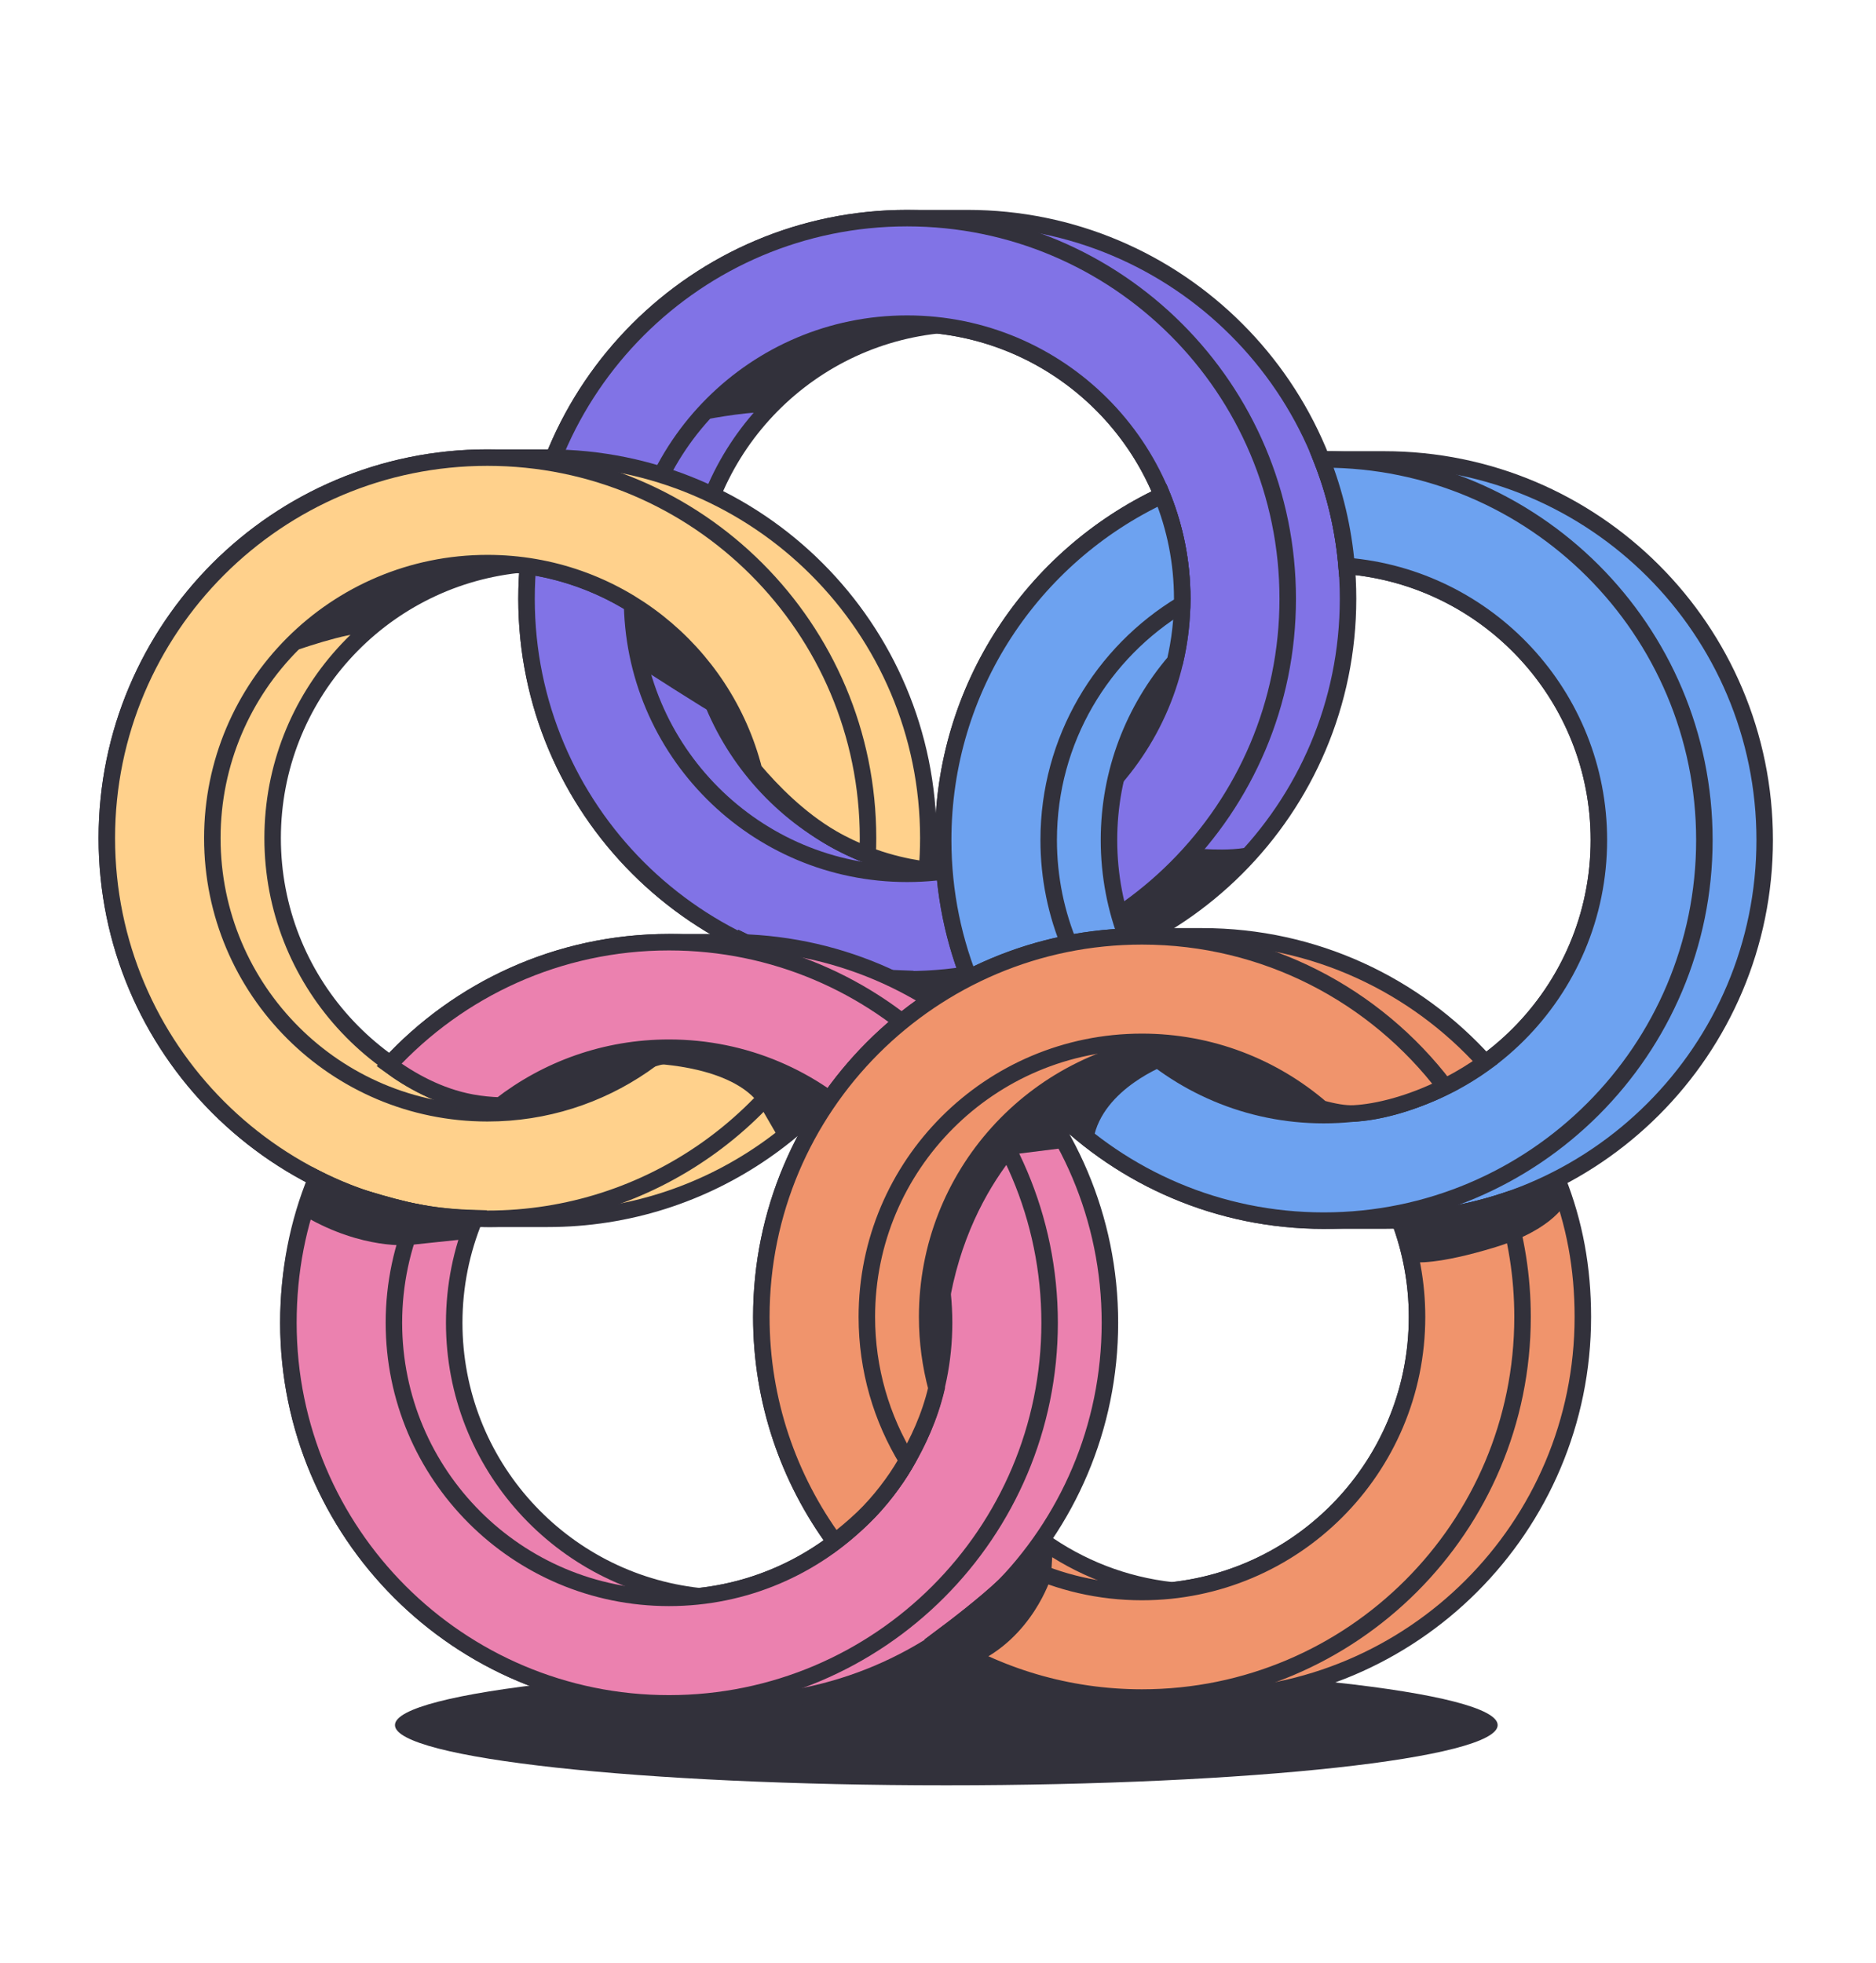 <?xml version="1.0" encoding="utf-8"?>
<svg xmlns="http://www.w3.org/2000/svg" width="86" height="90" viewBox="0 0 86 90" fill="none">
<path d="M43.381 81.844C57.34 81.844 68.656 80.608 68.656 79.084C68.656 77.559 57.34 76.323 43.381 76.323C29.422 76.323 18.106 77.559 18.106 79.084C18.106 80.608 29.422 81.844 43.381 81.844Z" fill="#32313B"/>
<path d="M44.349 10C43.883 10 42.05 10 41.584 10C31.948 10 24.137 17.811 24.137 27.448C24.137 37.084 31.948 44.895 41.584 44.895C42.05 44.895 43.883 44.895 44.349 44.895C53.985 44.895 61.797 37.084 61.797 27.448C61.797 17.812 53.985 10 44.349 10ZM31.738 27.448C31.738 20.95 36.652 15.602 42.966 14.914C49.281 15.602 54.195 20.95 54.195 27.448C54.195 33.945 49.281 39.293 42.966 39.981C36.652 39.293 31.738 33.945 31.738 27.448Z" fill="#8173E6" stroke="#32313B" stroke-width="0.756" stroke-miterlimit="10"/>
<path d="M41.584 10C31.948 10 24.137 17.811 24.137 27.448C24.137 37.084 31.948 44.895 41.584 44.895C51.221 44.895 59.032 37.084 59.032 27.448C59.032 17.812 51.221 10 41.584 10ZM41.584 40.058C34.62 40.058 28.974 34.413 28.974 27.448C28.974 20.483 34.62 14.837 41.584 14.837C48.549 14.837 54.195 20.483 54.195 27.448C54.195 34.413 48.549 40.058 41.584 40.058Z" fill="#8173E6" stroke="#32313B" stroke-width="0.756" stroke-miterlimit="10"/>
<path d="M63.449 21.062C62.984 21.062 61.15 21.062 60.685 21.062C60.653 21.062 60.621 21.064 60.589 21.064C61.202 22.619 61.596 24.284 61.737 26.02C61.847 26.005 61.956 25.988 62.067 25.976C68.381 26.665 73.296 32.013 73.296 38.51C73.296 45.008 68.381 50.356 62.067 51.044C55.753 50.356 50.838 45.008 50.838 38.51C50.838 35.383 51.98 32.523 53.865 30.32C54.08 29.397 54.196 28.436 54.196 27.448C54.196 25.772 53.866 24.175 53.272 22.713C47.343 25.5 43.237 31.525 43.237 38.51C43.237 48.147 51.049 55.958 60.685 55.958C61.15 55.958 62.984 55.958 63.449 55.958C73.085 55.958 80.897 48.147 80.897 38.51C80.897 28.874 73.085 21.062 63.449 21.062Z" fill="#6DA2F0" stroke="#32313B" stroke-width="0.756" stroke-miterlimit="10"/>
<path d="M60.685 21.062C60.653 21.062 60.621 21.064 60.589 21.064C61.192 22.596 61.584 24.234 61.73 25.943C68.206 26.474 73.296 31.898 73.296 38.51C73.296 45.475 67.65 51.121 60.685 51.121C53.72 51.121 48.074 45.475 48.074 38.51C48.074 33.921 50.525 29.906 54.19 27.699C54.191 27.616 54.196 27.532 54.196 27.448C54.196 25.772 53.866 24.174 53.272 22.713C47.343 25.5 43.237 31.525 43.237 38.51C43.237 48.146 51.049 55.958 60.685 55.958C70.321 55.958 78.133 48.146 78.133 38.51C78.133 28.874 70.321 21.062 60.685 21.062Z" fill="#6DA2F0" stroke="#32313B" stroke-width="0.756" stroke-miterlimit="10"/>
<path d="M36.776 44.224C35.832 43.966 34.883 43.564 34.041 43.144C32.337 47.362 28.419 50.448 23.727 50.96C17.413 50.271 12.498 44.923 12.498 38.425C12.498 31.928 17.413 26.58 23.727 25.892C28.99 26.465 33.277 30.278 34.56 35.293C35.369 36.251 36.631 37.549 38.143 38.426C39.86 39.421 41.528 39.76 42.496 39.875C42.535 39.397 42.557 38.914 42.557 38.425C42.557 28.79 34.745 20.978 25.108 20.978C24.643 20.978 22.81 20.978 22.345 20.978C12.709 20.978 4.897 28.789 4.897 38.425C4.897 48.062 12.708 55.874 22.345 55.874C22.81 55.874 24.643 55.874 25.108 55.874C32.472 55.874 38.769 51.312 41.331 44.862C40.204 44.823 38.459 44.683 36.776 44.224Z" fill="#FFD18C" stroke="#32313B" stroke-width="0.756" stroke-miterlimit="10"/>
<path d="M36.776 44.224C35.832 43.967 34.885 43.565 34.042 43.144C32.174 47.772 27.641 51.036 22.345 51.036C15.38 51.036 9.734 45.39 9.734 38.425C9.734 31.461 15.38 25.815 22.345 25.815C28.23 25.815 33.173 29.846 34.565 35.298C35.373 36.255 36.633 37.55 38.143 38.426C38.7 38.748 39.251 39.001 39.775 39.2C39.786 38.944 39.792 38.685 39.792 38.425C39.792 28.79 31.981 20.978 22.345 20.978C12.708 20.978 4.897 28.789 4.897 38.425C4.897 48.062 12.708 55.874 22.345 55.874C29.8 55.874 36.162 51.197 38.661 44.617C38.048 44.523 37.408 44.396 36.776 44.224Z" fill="#FFD18C" stroke="#32313B" stroke-width="0.756" stroke-miterlimit="10"/>
<path d="M33.433 43.193C32.968 43.193 31.134 43.193 30.669 43.193C25.596 43.193 21.028 45.359 17.84 48.816C18.797 49.521 20.105 50.266 21.622 50.545C23.323 50.859 25.02 50.593 26.301 50.243C27.972 49.095 29.932 48.337 32.051 48.107C38.365 48.795 43.28 54.143 43.28 60.64C43.28 67.138 38.365 72.486 32.051 73.174C25.737 72.486 20.822 67.138 20.822 60.64C20.822 58.942 21.161 57.324 21.769 55.845C19.731 55.785 18.644 55.525 16.764 54.961C16.057 54.75 15.239 54.406 14.532 54.042C13.691 56.087 13.221 58.291 13.221 60.64C13.221 70.276 21.033 78.088 30.669 78.088C31.134 78.088 32.968 78.088 33.433 78.088C43.069 78.088 50.881 70.276 50.881 60.64C50.881 51.004 43.069 43.193 33.433 43.193Z" fill="#EB81AF" stroke="#32313B" stroke-width="0.756" stroke-miterlimit="10"/>
<path d="M30.668 43.193C25.595 43.193 21.028 45.359 17.84 48.816C18.796 49.521 20.104 50.266 21.621 50.545C22.061 50.626 22.501 50.668 22.933 50.681C25.069 49.02 27.753 48.03 30.668 48.03C37.633 48.03 43.279 53.676 43.279 60.64C43.279 67.605 37.633 73.251 30.668 73.251C23.704 73.251 18.058 67.605 18.058 60.64C18.058 58.839 18.436 57.126 19.117 55.576C18.387 55.433 17.666 55.233 16.763 54.962C16.057 54.75 15.203 54.388 14.495 54.024C13.654 56.069 13.221 58.291 13.221 60.64C13.221 70.276 21.032 78.088 30.669 78.088C40.305 78.088 48.117 70.277 48.117 60.64C48.117 51.004 40.305 43.193 30.668 43.193Z" fill="#EB81AF" stroke="#32313B" stroke-width="0.756" stroke-miterlimit="10"/>
<path d="M39.562 69.581C40.324 68.853 41.044 67.89 41.48 67.136C42.093 66.075 42.611 64.994 42.933 63.638C42.654 62.596 42.503 61.503 42.503 60.373C42.503 53.875 47.417 48.528 53.731 47.839C56.331 48.123 58.692 49.197 60.572 50.815C61.125 50.968 61.654 51.065 62.067 51.044C63.569 50.967 65.918 50.263 68.087 48.707C64.893 45.158 60.264 42.925 55.113 42.925C54.648 42.925 52.815 42.925 52.349 42.925C42.714 42.925 34.902 50.737 34.902 60.373C34.902 64.229 36.153 67.791 38.271 70.679C38.66 70.382 39.114 70.01 39.562 69.581Z" fill="#F0946C" stroke="#32313B" stroke-width="0.756" stroke-miterlimit="10"/>
<path d="M71.401 54.098C70.594 54.529 69.677 54.834 68.974 55.064C67.156 55.66 65.591 55.862 64.152 55.928C64.673 57.311 64.96 58.808 64.96 60.373C64.96 66.87 60.045 72.218 53.731 72.907C51.523 72.666 49.487 71.853 47.771 70.623C47.363 71.225 46.76 72.025 46.041 72.701C45.132 73.555 43.819 74.563 43.049 75.136C45.741 76.836 48.93 77.821 52.349 77.821C52.814 77.821 54.648 77.821 55.113 77.821C64.749 77.821 72.561 70.009 72.561 60.373C72.561 58.117 72.181 56.077 71.401 54.098Z" fill="#F0946C" stroke="#32313B" stroke-width="0.756" stroke-miterlimit="10"/>
<path d="M39.562 69.581C40.324 68.853 41.044 67.89 41.48 67.136C41.516 67.073 41.551 67.01 41.586 66.948C40.414 65.033 39.738 62.782 39.738 60.373C39.738 53.408 45.384 47.762 52.349 47.762C55.493 47.762 58.368 48.913 60.577 50.816C61.128 50.969 61.655 51.065 62.066 51.044C63.148 50.988 64.667 50.607 66.243 49.819C63.056 45.63 58.018 42.925 52.349 42.925C42.713 42.925 34.901 50.737 34.901 60.373C34.901 64.229 36.153 67.791 38.27 70.679C38.66 70.382 39.113 70.01 39.562 69.581Z" fill="#F0946C" stroke="#32313B" stroke-width="0.756" stroke-miterlimit="10"/>
<path d="M68.973 55.065C67.156 55.659 65.592 55.862 64.153 55.929C64.674 57.311 64.96 58.809 64.96 60.373C64.96 67.338 59.313 72.984 52.349 72.984C50.405 72.984 48.564 72.544 46.92 71.758C46.654 72.078 46.359 72.402 46.04 72.701C45.132 73.555 43.818 74.563 43.048 75.136C45.741 76.836 48.929 77.821 52.349 77.821C61.985 77.821 69.797 70.009 69.797 60.373C69.797 58.522 69.507 56.738 68.973 55.065Z" fill="#F0946C" stroke="#32313B" stroke-width="0.756" stroke-miterlimit="10"/>
<path d="M41.331 44.862L42.572 45.871L43.938 44.801L41.331 44.862Z" fill="#32313B"/>
<path d="M55.813 48.658L53.511 48.797C53.511 48.797 50.547 49.89 50.128 52.215C50.128 52.215 48.361 51.215 47.943 50.146C47.943 50.146 51.245 48.146 53.011 47.96C54.778 47.774 55.813 48.658 55.813 48.658Z" fill="#32313B"/>
<path d="M56.511 48.797C56.511 48.797 57.661 50.227 59.3 50.262C59.3 50.262 58.394 48.623 56.511 48.797Z" fill="#32313B"/>
<path d="M42.77 75.406C42.77 75.406 46.878 72.536 47.771 70.623L48.268 70.884L48.176 72.325C48.176 72.325 47.327 75.092 44.642 76.278L42.77 75.406Z" fill="#32313B"/>
<path d="M64.153 55.929C64.153 55.929 66.379 56.016 68.542 55.214C70.704 54.412 71.401 54.098 71.401 54.098L71.82 55.074C71.82 55.074 71.296 56.33 68.576 57.167C65.856 58.004 64.845 57.864 64.845 57.864L64.153 55.929Z" fill="#32313B"/>
<path d="M42.735 57.771C42.735 57.771 43.479 54.051 45.013 52.61C46.548 51.169 47.571 50.331 47.571 50.331L47.989 51.401C47.989 51.401 43.898 54.47 43.332 61.174L42.735 57.771Z" fill="#32313B"/>
<path d="M46.222 52.947L49.012 52.598L47.826 51.064L46.013 52.354L46.222 52.947Z" fill="#32313B"/>
<path d="M14.528 54.006C14.528 54.006 17.347 55.167 18.928 55.539C20.509 55.911 21.769 55.846 21.769 55.846L21.439 56.795L18.788 57.074C18.788 57.074 16.649 57.306 13.999 55.772L14.528 54.006Z" fill="#32313B"/>
<path d="M23.276 50.541L26.031 50.471C26.031 50.471 28.367 48.867 30.076 48.344C30.076 48.344 26.031 48.169 23.276 50.541Z" fill="#32313B"/>
<path d="M29.576 48.751C29.576 48.751 33.296 48.751 34.737 50.518L35.761 52.285L37.76 50.425C37.76 50.425 37.434 49.82 35.528 48.983C33.621 48.146 30.413 48.007 29.576 48.751Z" fill="#32313B"/>
<path d="M53.256 48.621C53.256 48.621 55.753 50.761 59.9 51.162C59.9 51.162 58.696 50.092 57.983 49.557C57.269 49.022 55.173 48.219 55.173 48.219L53.256 48.621Z" fill="#32313B"/>
<path d="M12.922 30.041C12.922 30.041 15.282 29.172 16.441 29.048C16.441 29.048 20.705 26.026 22.526 25.86C22.526 25.861 16.193 25.943 12.922 30.041Z" fill="#32313B"/>
<path d="M32.122 19.271C32.122 19.271 34.162 18.872 34.96 18.916C34.96 18.916 38.507 15.634 41.212 15.147C41.212 15.147 35.536 14.925 32.122 19.271Z" fill="#32313B"/>
<path d="M29.107 28.095L29.24 30.534C29.24 30.534 32.61 32.707 32.787 32.751L32.166 30.49C32.166 30.49 30.836 28.627 29.107 28.095Z" fill="#32313B"/>
<path d="M42.365 40.024L42.498 38.649L43.03 38.738L43.163 40.024H42.365Z" fill="#32313B"/>
<path d="M51.455 35.013C51.455 35.013 51.855 33.062 53.052 31.598L53.451 31.288C53.451 31.288 52.786 33.682 51.455 35.013Z" fill="#32313B"/>
<path d="M51.43 41.776C51.43 41.776 54.034 39.777 54.825 38.893C54.825 38.893 57.057 39.126 57.847 38.614C57.847 38.614 54.245 42.401 52.349 42.925L51.663 42.846L51.43 41.776Z" fill="#32313B"/>
<path d="M40.636 76.524L43.049 75.136L45.081 76.344L42.919 76.884L40.636 76.524Z" fill="#32313B"/>
<path d="M42.875 58.654C42.875 58.654 41.991 60.979 42.875 62.607C42.875 62.607 43.572 60.933 42.875 58.654Z" fill="#32313B"/>
</svg>